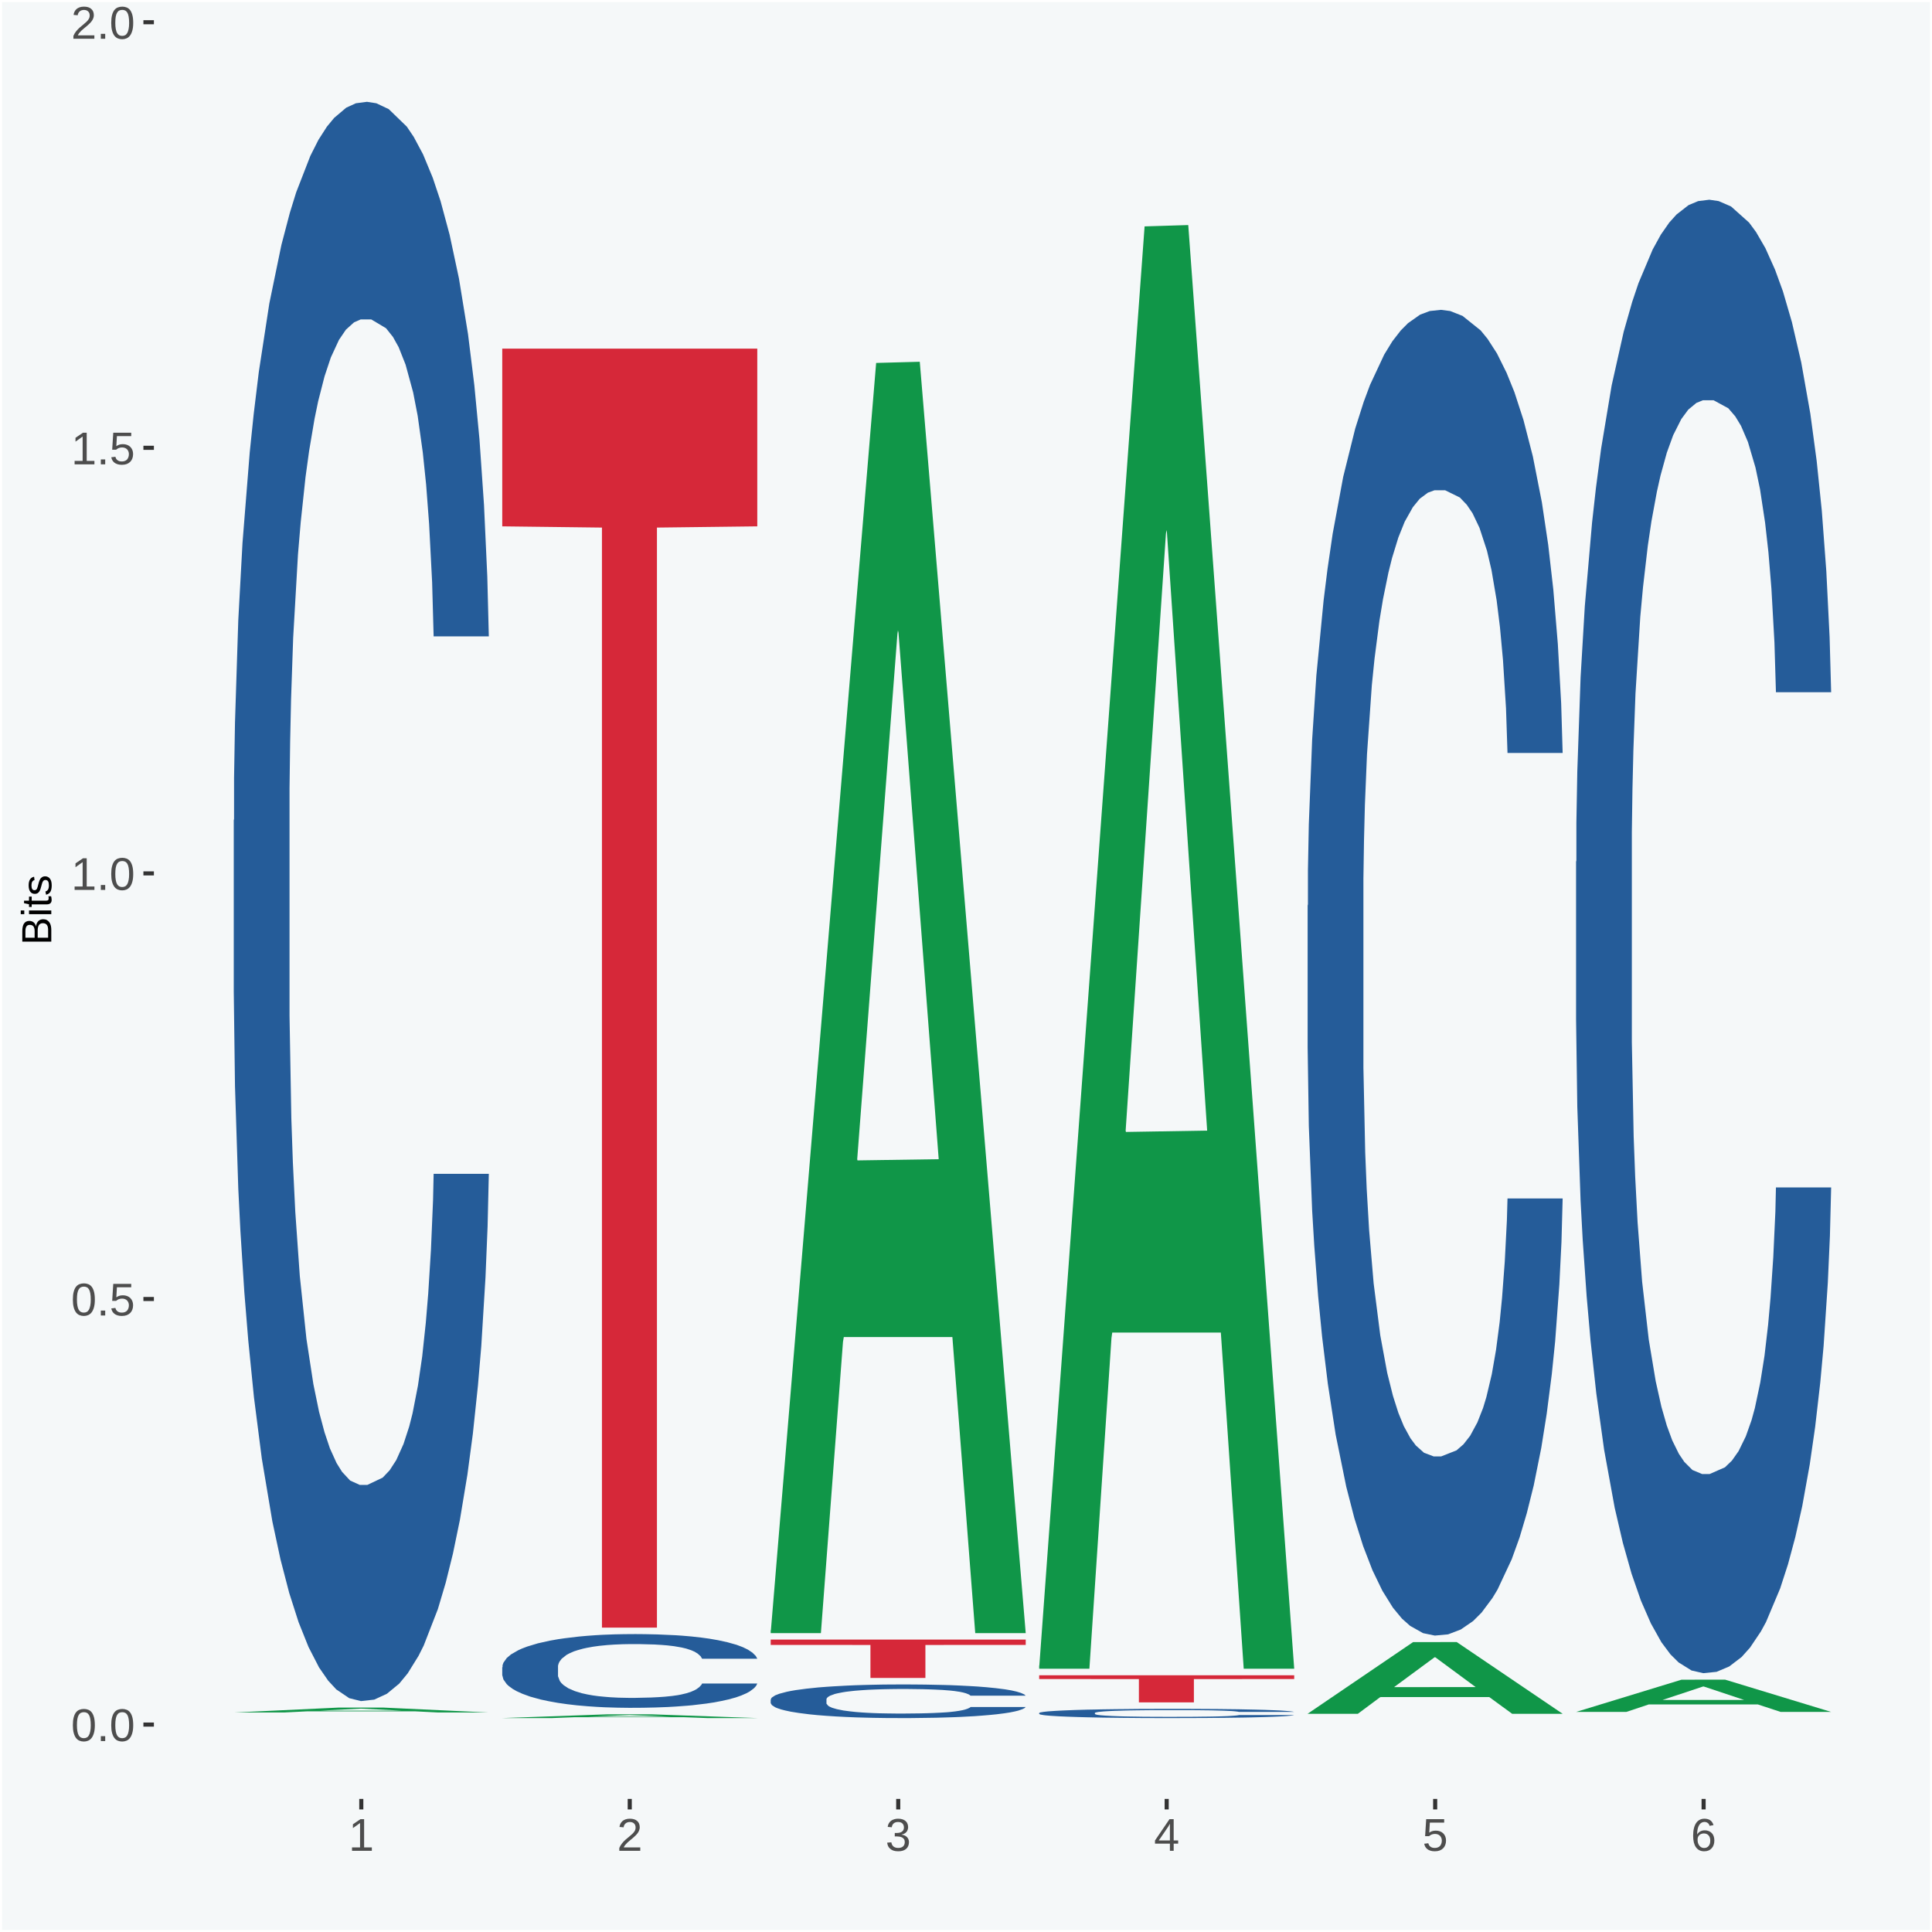 <?xml version="1.0" encoding="UTF-8"?>
<svg xmlns="http://www.w3.org/2000/svg" xmlns:xlink="http://www.w3.org/1999/xlink" width="504pt" height="504pt" viewBox="0 0 504 504" version="1.1">
<defs>
<g>
<symbol overflow="visible" id="glyph0-0">
<path style="stroke:none;" d="M 0.406 0 L 0.406 -8 L 3.594 -8 L 3.594 0 Z M 0.797 -0.406 L 3.188 -0.406 L 3.188 -7.594 L 0.797 -7.594 Z M 0.797 -0.406 "/>
</symbol>
<symbol overflow="visible" id="glyph0-1">
<path style="stroke:none;" d="M 6.203 -4.125 C 6.203 -3.332 6.125 -2.664 5.969 -2.125 C 5.82 -1.582 5.617 -1.145 5.359 -0.812 C 5.098 -0.477 4.789 -0.238 4.438 -0.094 C 4.094 0.051 3.723 0.125 3.328 0.125 C 2.922 0.125 2.539 0.051 2.188 -0.094 C 1.844 -0.238 1.539 -0.477 1.281 -0.812 C 1.031 -1.145 0.832 -1.582 0.688 -2.125 C 0.539 -2.664 0.469 -3.332 0.469 -4.125 C 0.469 -4.957 0.539 -5.645 0.688 -6.188 C 0.832 -6.738 1.035 -7.176 1.297 -7.5 C 1.555 -7.82 1.859 -8.047 2.203 -8.172 C 2.555 -8.305 2.941 -8.375 3.359 -8.375 C 3.754 -8.375 4.125 -8.305 4.469 -8.172 C 4.812 -8.047 5.113 -7.82 5.375 -7.5 C 5.633 -7.176 5.836 -6.738 5.984 -6.188 C 6.129 -5.645 6.203 -4.957 6.203 -4.125 Z M 5.141 -4.125 C 5.141 -4.781 5.098 -5.328 5.016 -5.766 C 4.941 -6.203 4.828 -6.551 4.672 -6.812 C 4.516 -7.07 4.328 -7.254 4.109 -7.359 C 3.891 -7.473 3.641 -7.531 3.359 -7.531 C 3.055 -7.531 2.789 -7.473 2.562 -7.359 C 2.344 -7.254 2.156 -7.07 2 -6.812 C 1.844 -6.551 1.723 -6.203 1.641 -5.766 C 1.566 -5.328 1.531 -4.781 1.531 -4.125 C 1.531 -3.5 1.57 -2.969 1.656 -2.531 C 1.738 -2.094 1.852 -1.742 2 -1.484 C 2.156 -1.223 2.344 -1.035 2.562 -0.922 C 2.789 -0.805 3.047 -0.75 3.328 -0.75 C 3.609 -0.75 3.859 -0.805 4.078 -0.922 C 4.305 -1.035 4.492 -1.223 4.641 -1.484 C 4.797 -1.742 4.914 -2.094 5 -2.531 C 5.094 -2.969 5.141 -3.5 5.141 -4.125 Z M 5.141 -4.125 "/>
</symbol>
<symbol overflow="visible" id="glyph0-2">
<path style="stroke:none;" d="M 1.094 0 L 1.094 -1.281 L 2.234 -1.281 L 2.234 0 Z M 1.094 0 "/>
</symbol>
<symbol overflow="visible" id="glyph0-3">
<path style="stroke:none;" d="M 6.172 -2.688 C 6.172 -2.27 6.109 -1.891 5.984 -1.547 C 5.859 -1.203 5.672 -0.906 5.422 -0.656 C 5.18 -0.414 4.879 -0.223 4.516 -0.078 C 4.148 0.055 3.723 0.125 3.234 0.125 C 2.805 0.125 2.43 0.07 2.109 -0.031 C 1.785 -0.133 1.508 -0.273 1.281 -0.453 C 1.062 -0.629 0.883 -0.836 0.75 -1.078 C 0.625 -1.316 0.535 -1.57 0.484 -1.844 L 1.547 -1.969 C 1.586 -1.812 1.645 -1.66 1.719 -1.516 C 1.801 -1.367 1.91 -1.238 2.047 -1.125 C 2.18 -1.008 2.348 -0.914 2.547 -0.844 C 2.742 -0.781 2.984 -0.75 3.266 -0.75 C 3.535 -0.75 3.781 -0.789 4 -0.875 C 4.227 -0.957 4.422 -1.078 4.578 -1.234 C 4.734 -1.398 4.852 -1.602 4.938 -1.844 C 5.031 -2.082 5.078 -2.359 5.078 -2.672 C 5.078 -2.922 5.035 -3.148 4.953 -3.359 C 4.867 -3.578 4.75 -3.766 4.594 -3.922 C 4.445 -4.078 4.258 -4.195 4.031 -4.281 C 3.812 -4.363 3.562 -4.406 3.281 -4.406 C 3.113 -4.406 2.953 -4.391 2.797 -4.359 C 2.648 -4.328 2.516 -4.285 2.391 -4.234 C 2.266 -4.18 2.148 -4.117 2.047 -4.047 C 1.941 -3.973 1.844 -3.895 1.75 -3.812 L 0.719 -3.812 L 1 -8.25 L 5.688 -8.25 L 5.688 -7.359 L 1.953 -7.359 L 1.797 -4.734 C 1.984 -4.879 2.219 -5.004 2.5 -5.109 C 2.781 -5.211 3.113 -5.266 3.5 -5.266 C 3.914 -5.266 4.285 -5.203 4.609 -5.078 C 4.941 -4.953 5.223 -4.773 5.453 -4.547 C 5.68 -4.316 5.859 -4.047 5.984 -3.734 C 6.109 -3.422 6.172 -3.07 6.172 -2.688 Z M 6.172 -2.688 "/>
</symbol>
<symbol overflow="visible" id="glyph0-4">
<path style="stroke:none;" d="M 0.922 0 L 0.922 -0.891 L 3.016 -0.891 L 3.016 -7.25 L 1.156 -5.922 L 1.156 -6.922 L 3.109 -8.25 L 4.078 -8.25 L 4.078 -0.891 L 6.094 -0.891 L 6.094 0 Z M 0.922 0 "/>
</symbol>
<symbol overflow="visible" id="glyph0-5">
<path style="stroke:none;" d="M 0.609 0 L 0.609 -0.75 C 0.805 -1.207 1.047 -1.609 1.328 -1.953 C 1.617 -2.305 1.922 -2.625 2.234 -2.906 C 2.555 -3.188 2.867 -3.445 3.172 -3.688 C 3.484 -3.938 3.766 -4.18 4.016 -4.422 C 4.266 -4.66 4.469 -4.91 4.625 -5.172 C 4.781 -5.441 4.859 -5.742 4.859 -6.078 C 4.859 -6.316 4.82 -6.523 4.75 -6.703 C 4.676 -6.879 4.57 -7.023 4.438 -7.141 C 4.312 -7.266 4.156 -7.359 3.969 -7.422 C 3.781 -7.484 3.578 -7.516 3.359 -7.516 C 3.141 -7.516 2.938 -7.484 2.75 -7.422 C 2.57 -7.367 2.41 -7.281 2.266 -7.156 C 2.117 -7.039 2 -6.895 1.906 -6.719 C 1.812 -6.551 1.754 -6.352 1.734 -6.125 L 0.656 -6.219 C 0.688 -6.508 0.766 -6.785 0.891 -7.047 C 1.023 -7.316 1.203 -7.551 1.422 -7.75 C 1.648 -7.945 1.922 -8.098 2.234 -8.203 C 2.555 -8.316 2.93 -8.375 3.359 -8.375 C 3.766 -8.375 4.125 -8.328 4.438 -8.234 C 4.758 -8.141 5.031 -7.992 5.25 -7.797 C 5.477 -7.609 5.648 -7.375 5.766 -7.094 C 5.879 -6.812 5.938 -6.488 5.938 -6.125 C 5.938 -5.844 5.883 -5.578 5.781 -5.328 C 5.688 -5.078 5.555 -4.836 5.391 -4.609 C 5.223 -4.379 5.031 -4.16 4.812 -3.953 C 4.594 -3.742 4.363 -3.535 4.125 -3.328 C 3.895 -3.129 3.656 -2.93 3.406 -2.734 C 3.164 -2.535 2.938 -2.336 2.719 -2.141 C 2.508 -1.941 2.32 -1.738 2.156 -1.531 C 1.988 -1.332 1.859 -1.117 1.766 -0.891 L 6.078 -0.891 L 6.078 0 Z M 0.609 0 "/>
</symbol>
<symbol overflow="visible" id="glyph0-6">
<path style="stroke:none;" d="M 6.141 -2.281 C 6.141 -1.906 6.078 -1.566 5.953 -1.266 C 5.836 -0.973 5.66 -0.723 5.422 -0.516 C 5.18 -0.305 4.883 -0.145 4.531 -0.031 C 4.188 0.07 3.789 0.125 3.344 0.125 C 2.832 0.125 2.398 0.062 2.047 -0.062 C 1.703 -0.195 1.414 -0.367 1.188 -0.578 C 0.957 -0.785 0.785 -1.02 0.672 -1.281 C 0.566 -1.551 0.492 -1.832 0.453 -2.125 L 1.547 -2.219 C 1.578 -2 1.633 -1.801 1.719 -1.625 C 1.801 -1.445 1.914 -1.289 2.062 -1.156 C 2.207 -1.031 2.383 -0.93 2.594 -0.859 C 2.801 -0.785 3.051 -0.75 3.344 -0.75 C 3.875 -0.75 4.289 -0.879 4.594 -1.141 C 4.895 -1.41 5.047 -1.801 5.047 -2.312 C 5.047 -2.613 4.977 -2.859 4.844 -3.047 C 4.707 -3.234 4.539 -3.379 4.344 -3.484 C 4.145 -3.586 3.926 -3.656 3.688 -3.688 C 3.445 -3.727 3.227 -3.75 3.031 -3.75 L 2.438 -3.75 L 2.438 -4.656 L 3.016 -4.656 C 3.211 -4.656 3.414 -4.676 3.625 -4.719 C 3.844 -4.758 4.039 -4.832 4.219 -4.938 C 4.395 -5.051 4.539 -5.195 4.656 -5.375 C 4.77 -5.562 4.828 -5.797 4.828 -6.078 C 4.828 -6.523 4.695 -6.875 4.438 -7.125 C 4.188 -7.383 3.801 -7.516 3.281 -7.516 C 2.82 -7.516 2.445 -7.395 2.156 -7.156 C 1.875 -6.914 1.707 -6.578 1.656 -6.141 L 0.594 -6.234 C 0.633 -6.598 0.734 -6.91 0.891 -7.172 C 1.047 -7.441 1.242 -7.664 1.484 -7.844 C 1.734 -8.02 2.008 -8.148 2.312 -8.234 C 2.625 -8.328 2.953 -8.375 3.297 -8.375 C 3.754 -8.375 4.148 -8.316 4.484 -8.203 C 4.816 -8.086 5.086 -7.93 5.297 -7.734 C 5.516 -7.535 5.672 -7.301 5.766 -7.031 C 5.867 -6.77 5.922 -6.488 5.922 -6.188 C 5.922 -5.945 5.883 -5.723 5.812 -5.516 C 5.75 -5.305 5.645 -5.113 5.5 -4.938 C 5.363 -4.77 5.188 -4.625 4.969 -4.5 C 4.75 -4.383 4.488 -4.297 4.188 -4.234 L 4.188 -4.219 C 4.52 -4.176 4.805 -4.098 5.047 -3.984 C 5.297 -3.867 5.5 -3.723 5.656 -3.547 C 5.82 -3.379 5.941 -3.188 6.016 -2.969 C 6.098 -2.75 6.141 -2.52 6.141 -2.281 Z M 6.141 -2.281 "/>
</symbol>
<symbol overflow="visible" id="glyph0-7">
<path style="stroke:none;" d="M 5.156 -1.875 L 5.156 0 L 4.172 0 L 4.172 -1.875 L 0.281 -1.875 L 0.281 -2.688 L 4.062 -8.25 L 5.156 -8.25 L 5.156 -2.703 L 6.328 -2.703 L 6.328 -1.875 Z M 4.172 -7.062 C 4.16 -7.039 4.141 -7.004 4.109 -6.953 C 4.078 -6.898 4.039 -6.836 4 -6.766 C 3.957 -6.691 3.914 -6.617 3.875 -6.547 C 3.844 -6.473 3.812 -6.414 3.781 -6.375 L 1.656 -3.25 C 1.633 -3.219 1.602 -3.176 1.562 -3.125 C 1.531 -3.07 1.492 -3.02 1.453 -2.969 C 1.422 -2.914 1.383 -2.863 1.344 -2.812 C 1.301 -2.77 1.27 -2.734 1.25 -2.703 L 4.172 -2.703 Z M 4.172 -7.062 "/>
</symbol>
<symbol overflow="visible" id="glyph0-8">
<path style="stroke:none;" d="M 6.141 -2.703 C 6.141 -2.285 6.082 -1.906 5.969 -1.562 C 5.852 -1.219 5.68 -0.922 5.453 -0.672 C 5.234 -0.422 4.957 -0.223 4.625 -0.078 C 4.289 0.055 3.91 0.125 3.484 0.125 C 3.004 0.125 2.582 0.031 2.219 -0.156 C 1.863 -0.344 1.566 -0.609 1.328 -0.953 C 1.086 -1.297 0.906 -1.719 0.781 -2.219 C 0.664 -2.727 0.609 -3.301 0.609 -3.938 C 0.609 -4.676 0.676 -5.32 0.812 -5.875 C 0.945 -6.426 1.141 -6.883 1.391 -7.25 C 1.648 -7.625 1.961 -7.906 2.328 -8.094 C 2.691 -8.281 3.102 -8.375 3.562 -8.375 C 3.844 -8.375 4.102 -8.344 4.344 -8.281 C 4.594 -8.227 4.816 -8.133 5.016 -8 C 5.223 -7.875 5.398 -7.703 5.547 -7.484 C 5.703 -7.273 5.828 -7.016 5.922 -6.703 L 4.906 -6.516 C 4.801 -6.867 4.629 -7.125 4.391 -7.281 C 4.148 -7.445 3.867 -7.531 3.547 -7.531 C 3.266 -7.531 3.004 -7.457 2.766 -7.312 C 2.535 -7.176 2.336 -6.973 2.172 -6.703 C 2.004 -6.43 1.875 -6.086 1.781 -5.672 C 1.695 -5.266 1.656 -4.789 1.656 -4.25 C 1.852 -4.602 2.125 -4.875 2.469 -5.062 C 2.812 -5.25 3.207 -5.344 3.656 -5.344 C 4.031 -5.344 4.367 -5.281 4.672 -5.156 C 4.984 -5.031 5.25 -4.852 5.469 -4.625 C 5.688 -4.406 5.852 -4.129 5.969 -3.797 C 6.082 -3.473 6.141 -3.109 6.141 -2.703 Z M 5.078 -2.656 C 5.078 -2.938 5.039 -3.191 4.969 -3.422 C 4.895 -3.66 4.785 -3.859 4.641 -4.016 C 4.504 -4.18 4.332 -4.305 4.125 -4.391 C 3.926 -4.484 3.688 -4.531 3.406 -4.531 C 3.219 -4.531 3.023 -4.5 2.828 -4.438 C 2.629 -4.383 2.453 -4.289 2.297 -4.156 C 2.141 -4.031 2.008 -3.863 1.906 -3.656 C 1.812 -3.457 1.766 -3.207 1.766 -2.906 C 1.766 -2.602 1.801 -2.316 1.875 -2.047 C 1.957 -1.785 2.07 -1.555 2.219 -1.359 C 2.363 -1.172 2.539 -1.02 2.75 -0.906 C 2.957 -0.789 3.191 -0.734 3.453 -0.734 C 3.703 -0.734 3.926 -0.773 4.125 -0.859 C 4.332 -0.953 4.504 -1.082 4.641 -1.25 C 4.785 -1.414 4.895 -1.613 4.969 -1.844 C 5.039 -2.082 5.078 -2.352 5.078 -2.656 Z M 5.078 -2.656 "/>
</symbol>
<symbol overflow="visible" id="glyph1-0">
<path style="stroke:none;" d="M 0 -0.359 L -7.328 -0.359 L -7.328 -3.281 L 0 -3.281 Z M -0.359 -0.734 L -0.359 -2.922 L -6.969 -2.922 L -6.969 -0.734 Z M -0.359 -0.734 "/>
</symbol>
<symbol overflow="visible" id="glyph1-1">
<path style="stroke:none;" d="M -2.125 -6.75 C -1.75 -6.75 -1.426 -6.676 -1.156 -6.531 C -0.883 -6.383 -0.66 -6.18 -0.484 -5.922 C -0.316 -5.672 -0.191 -5.375 -0.109 -5.031 C -0.035 -4.695 0 -4.344 0 -3.969 L 0 -0.906 L -7.562 -0.906 L -7.562 -3.656 C -7.562 -4.07 -7.523 -4.441 -7.453 -4.766 C -7.391 -5.098 -7.281 -5.379 -7.125 -5.609 C -6.977 -5.836 -6.789 -6.008 -6.562 -6.125 C -6.332 -6.25 -6.055 -6.312 -5.734 -6.312 C -5.523 -6.312 -5.328 -6.281 -5.141 -6.219 C -4.953 -6.164 -4.781 -6.078 -4.625 -5.953 C -4.477 -5.836 -4.348 -5.688 -4.234 -5.5 C -4.129 -5.32 -4.047 -5.113 -3.984 -4.875 C -3.953 -5.176 -3.883 -5.441 -3.781 -5.672 C -3.676 -5.91 -3.539 -6.109 -3.375 -6.266 C -3.219 -6.43 -3.031 -6.551 -2.812 -6.625 C -2.602 -6.707 -2.375 -6.75 -2.125 -6.75 Z M -5.609 -5.281 C -6.016 -5.281 -6.305 -5.141 -6.484 -4.859 C -6.66 -4.586 -6.75 -4.188 -6.75 -3.656 L -6.75 -1.922 L -4.344 -1.922 L -4.344 -3.656 C -4.344 -3.957 -4.375 -4.211 -4.438 -4.422 C -4.5 -4.629 -4.582 -4.797 -4.688 -4.922 C -4.801 -5.047 -4.93 -5.133 -5.078 -5.188 C -5.234 -5.25 -5.41 -5.281 -5.609 -5.281 Z M -2.219 -5.719 C -2.457 -5.719 -2.66 -5.672 -2.828 -5.578 C -2.992 -5.492 -3.129 -5.367 -3.234 -5.203 C -3.348 -5.047 -3.426 -4.848 -3.469 -4.609 C -3.52 -4.379 -3.547 -4.125 -3.547 -3.844 L -3.547 -1.922 L -0.828 -1.922 L -0.828 -3.922 C -0.828 -4.18 -0.848 -4.422 -0.891 -4.641 C -0.93 -4.859 -1.004 -5.047 -1.109 -5.203 C -1.211 -5.367 -1.352 -5.492 -1.531 -5.578 C -1.719 -5.672 -1.945 -5.719 -2.219 -5.719 Z M -2.219 -5.719 "/>
</symbol>
<symbol overflow="visible" id="glyph1-2">
<path style="stroke:none;" d="M -7.047 -0.734 L -7.969 -0.734 L -7.969 -1.703 L -7.047 -1.703 Z M 0 -0.734 L -5.812 -0.734 L -5.812 -1.703 L 0 -1.703 Z M 0 -0.734 "/>
</symbol>
<symbol overflow="visible" id="glyph1-3">
<path style="stroke:none;" d="M -0.047 -2.969 C -0.004 -2.82 0.023 -2.672 0.047 -2.516 C 0.078 -2.367 0.094 -2.195 0.094 -2 C 0.094 -1.227 -0.348 -0.844 -1.234 -0.844 L -5.109 -0.844 L -5.109 -0.172 L -5.812 -0.172 L -5.812 -0.875 L -7.109 -1.156 L -7.109 -1.812 L -5.812 -1.812 L -5.812 -2.875 L -5.109 -2.875 L -5.109 -1.812 L -1.438 -1.812 C -1.156 -1.812 -0.957 -1.852 -0.844 -1.938 C -0.738 -2.031 -0.688 -2.191 -0.688 -2.422 C -0.688 -2.516 -0.691 -2.602 -0.703 -2.688 C -0.711 -2.77 -0.727 -2.863 -0.75 -2.969 Z M -0.047 -2.969 "/>
</symbol>
<symbol overflow="visible" id="glyph1-4">
<path style="stroke:none;" d="M -1.609 -5.109 C -1.336 -5.109 -1.094 -5.051 -0.875 -4.938 C -0.664 -4.832 -0.488 -4.68 -0.344 -4.484 C -0.195 -4.285 -0.082 -4.039 0 -3.75 C 0.07 -3.457 0.109 -3.125 0.109 -2.75 C 0.109 -2.406 0.082 -2.098 0.031 -1.828 C -0.02 -1.555 -0.102 -1.316 -0.219 -1.109 C -0.332 -0.91 -0.484 -0.742 -0.672 -0.609 C -0.859 -0.473 -1.086 -0.375 -1.359 -0.312 L -1.531 -1.156 C -1.219 -1.238 -0.988 -1.41 -0.844 -1.672 C -0.695 -1.93 -0.625 -2.289 -0.625 -2.75 C -0.625 -2.957 -0.641 -3.145 -0.672 -3.312 C -0.703 -3.488 -0.75 -3.641 -0.812 -3.766 C -0.883 -3.891 -0.977 -3.984 -1.094 -4.047 C -1.207 -4.117 -1.352 -4.156 -1.531 -4.156 C -1.707 -4.156 -1.848 -4.113 -1.953 -4.031 C -2.066 -3.957 -2.16 -3.844 -2.234 -3.688 C -2.316 -3.539 -2.383 -3.363 -2.438 -3.156 C -2.5 -2.945 -2.562 -2.719 -2.625 -2.469 C -2.688 -2.238 -2.754 -2.008 -2.828 -1.781 C -2.898 -1.551 -3 -1.344 -3.125 -1.156 C -3.25 -0.969 -3.398 -0.816 -3.578 -0.703 C -3.766 -0.586 -4 -0.531 -4.281 -0.531 C -4.812 -0.531 -5.211 -0.719 -5.484 -1.094 C -5.766 -1.477 -5.906 -2.031 -5.906 -2.75 C -5.906 -3.395 -5.789 -3.906 -5.562 -4.281 C -5.332 -4.656 -4.973 -4.895 -4.484 -5 L -4.375 -4.125 C -4.52 -4.094 -4.645 -4.035 -4.75 -3.953 C -4.852 -3.867 -4.938 -3.766 -5 -3.641 C -5.062 -3.516 -5.102 -3.375 -5.125 -3.219 C -5.156 -3.07 -5.172 -2.914 -5.172 -2.75 C -5.172 -2.312 -5.102 -1.988 -4.969 -1.781 C -4.844 -1.582 -4.645 -1.484 -4.375 -1.484 C -4.219 -1.484 -4.086 -1.52 -3.984 -1.594 C -3.879 -1.664 -3.789 -1.77 -3.719 -1.906 C -3.656 -2.051 -3.598 -2.219 -3.547 -2.406 C -3.492 -2.602 -3.438 -2.816 -3.375 -3.047 C -3.332 -3.203 -3.289 -3.359 -3.25 -3.516 C -3.207 -3.68 -3.156 -3.836 -3.094 -3.984 C -3.031 -4.141 -2.957 -4.285 -2.875 -4.422 C -2.789 -4.555 -2.688 -4.672 -2.562 -4.766 C -2.445 -4.867 -2.312 -4.953 -2.156 -5.016 C -2 -5.078 -1.816 -5.109 -1.609 -5.109 Z M -1.609 -5.109 "/>
</symbol>
</g>
<clipPath id="clip1">
  <path d="M 40.148 5.48 L 498.52 5.48 L 498.52 469.281 L 40.148 469.281 Z M 40.148 5.48 "/>
</clipPath>
</defs>
<g id="surface1">
<rect x="0" y="0" width="504" height="504" style="fill:rgb(96.078%,97.255%,97.647%);fill-opacity:1;stroke:none;"/>
<path style="fill:none;stroke-width:1.07;stroke-linecap:round;stroke-linejoin:round;stroke:rgb(100%,100%,100%);stroke-opacity:1;stroke-miterlimit:10;" d="M 0 0 L 504 0 L 504 504 L 0 504 Z M 0 0 " transform="matrix(1,0,0,-1,0,504)"/>
<g clip-path="url(#clip1)" clip-rule="nonzero">
<path style=" stroke:none;fill-rule:nonzero;fill:rgb(96.078%,97.255%,97.647%);fill-opacity:1;" d="M 40.148 469.281 L 498.52 469.281 L 498.52 5.48 L 40.148 5.48 Z M 40.148 469.281 "/>
</g>
<path style=" stroke:none;fill-rule:nonzero;fill:rgb(6.274%,58.824%,28.235%);fill-opacity:1;" d="M 60.98 446.738 L 61.051 446.738 L 88.488 445.449 L 99.871 445.449 L 127.52 446.738 L 114.352 446.738 L 108.379 446.441 L 80.051 446.441 L 79.852 446.449 L 74.078 446.738 L 60.98 446.738 L 83.621 446.262 L 104.809 446.262 L 94.32 445.73 L 94.18 445.719 L 94.039 445.73 L 83.551 446.262 L 83.621 446.262 Z M 60.98 446.738 "/>
<path style=" stroke:none;fill-rule:nonzero;fill:rgb(14.51%,36.078%,60.001%);fill-opacity:1;" d="M 60.98 214.012 L 61.059 213.629 L 61.059 202.969 L 61.301 188.488 L 62.16 161.82 L 63.262 141.621 L 65.148 118 L 66.172 108.102 L 67.512 97.051 L 70.262 79.141 L 73.41 63.898 L 75.609 55.52 L 77.262 50.18 L 80.961 40.66 L 83.078 36.469 L 85.281 33.039 L 87.172 30.75 L 90.32 28.09 L 92.828 26.941 L 95.738 26.559 L 98.18 26.941 L 101.41 28.469 L 106.129 33.039 L 107.93 35.711 L 110.371 40.281 L 112.891 46.371 L 114.93 52.469 L 117.289 61.23 L 119.73 72.66 L 122.09 87.141 L 123.738 100.48 L 125.078 114.57 L 126.262 131.719 L 127.121 150.391 L 127.52 166.012 L 113.121 166.012 L 112.73 151.91 L 111.941 136.672 L 111.16 126.379 L 110.289 118 L 108.961 108.48 L 107.781 102.379 L 105.809 95.141 L 104 90.57 L 102.512 87.898 L 100.699 85.621 L 96.852 83.328 L 94.09 83.328 L 92.359 84.09 L 90.238 86 L 88.43 88.66 L 86.309 93.238 L 84.66 98.191 L 83 104.672 L 82.059 109.238 L 80.641 117.621 L 79.699 124.48 L 78.441 136.289 L 77.73 144.672 L 76.48 166.391 L 75.93 182.391 L 75.691 193.441 L 75.531 205.629 L 75.531 265.07 L 76 291.738 L 76.398 303.172 L 77.031 316.121 L 78.211 332.891 L 79.941 349.27 L 81.75 361.078 L 83.238 368.32 L 84.66 373.648 L 86.07 377.852 L 87.801 381.66 L 89.219 383.941 L 91.34 386.23 L 93.859 387.371 L 95.82 387.371 L 99.828 385.469 L 101.641 383.559 L 103.371 380.891 L 105.262 376.699 L 106.75 372.129 L 107.621 368.699 L 109.031 361.461 L 110.141 353.84 L 111.078 345.078 L 111.711 337.461 L 112.422 326.031 L 112.969 313.07 L 113.121 306.219 L 127.52 306.219 L 127.199 319.93 L 126.648 333.27 L 125.551 351.18 L 124.68 361.461 L 123.352 374.039 L 121.93 384.699 L 119.969 396.512 L 118.16 405.281 L 116.27 412.898 L 114.23 419.762 L 110.531 429.281 L 109.191 431.949 L 106.359 436.52 L 104.16 439.191 L 100.93 441.852 L 97.629 443.379 L 94.172 443.762 L 91.102 443 L 87.719 440.711 L 85.602 438.422 L 83.238 435 L 80.488 429.66 L 77.891 423.18 L 75.449 415.559 L 73.172 406.801 L 71.051 396.898 L 68.301 380.512 L 66.25 364.512 L 64.762 349.648 L 63.738 337.078 L 62.711 321.078 L 62.16 310.031 L 61.301 283.359 L 60.98 258.59 Z M 60.98 214.012 "/>
<path style=" stroke:none;fill-rule:nonzero;fill:rgb(6.274%,58.824%,28.235%);fill-opacity:1;" d="M 131.02 448.191 L 131.09 448.191 L 158.52 447.211 L 169.91 447.211 L 197.551 448.191 L 184.379 448.191 L 178.41 447.969 L 149.879 447.969 L 144.121 448.191 L 131.02 448.191 L 153.648 447.828 L 174.852 447.828 L 164.352 447.422 L 164.078 447.422 L 153.578 447.828 L 153.648 447.828 Z M 131.02 448.191 "/>
<path style=" stroke:none;fill-rule:nonzero;fill:rgb(14.51%,36.078%,60.001%);fill-opacity:1;" d="M 131.02 434.922 L 131.102 434.91 L 131.102 434.41 L 131.328 433.75 L 132.199 432.52 L 133.301 431.59 L 135.191 430.5 L 136.211 430.039 L 137.551 429.531 L 140.301 428.699 L 143.441 428 L 145.648 427.609 L 147.301 427.371 L 150.988 426.93 L 153.121 426.738 L 155.32 426.578 L 157.211 426.469 L 160.352 426.352 L 162.871 426.301 L 165.781 426.281 L 168.219 426.301 L 171.441 426.371 L 176.16 426.578 L 177.969 426.699 L 180.41 426.91 L 182.922 427.191 L 184.969 427.469 L 187.328 427.879 L 189.762 428.41 L 192.121 429.07 L 193.77 429.691 L 195.109 430.34 L 196.289 431.129 L 197.16 431.988 L 197.551 432.711 L 183.16 432.711 L 182.762 432.059 L 181.98 431.359 L 181.191 430.879 L 180.328 430.5 L 178.988 430.059 L 177.809 429.781 L 175.84 429.441 L 174.039 429.23 L 172.539 429.109 L 170.73 429 L 166.879 428.898 L 164.129 428.898 L 162.398 428.93 L 160.27 429.02 L 158.461 429.141 L 156.34 429.352 L 154.691 429.578 L 153.039 429.879 L 152.09 430.09 L 150.68 430.48 L 149.73 430.789 L 148.48 431.34 L 147.77 431.73 L 146.512 432.73 L 145.961 433.469 L 145.719 433.98 L 145.57 434.539 L 145.57 437.281 L 146.039 438.512 L 146.43 439.039 L 147.059 439.629 L 148.238 440.41 L 149.969 441.16 L 151.781 441.711 L 153.27 442.039 L 154.691 442.289 L 156.102 442.48 L 157.84 442.648 L 159.25 442.762 L 161.371 442.871 L 163.891 442.922 L 165.859 442.922 L 169.871 442.828 L 171.68 442.738 L 173.41 442.621 L 175.289 442.43 L 176.789 442.219 L 177.648 442.059 L 179.07 441.719 L 180.172 441.371 L 181.109 440.969 L 181.738 440.621 L 182.449 440.09 L 183 439.488 L 183.16 439.18 L 197.551 439.18 L 197.238 439.809 L 196.68 440.422 L 195.578 441.25 L 194.719 441.719 L 193.379 442.301 L 191.969 442.801 L 190 443.34 L 188.191 443.738 L 186.301 444.102 L 184.262 444.41 L 180.559 444.852 L 179.23 444.969 L 176.391 445.18 L 174.191 445.309 L 170.969 445.43 L 167.672 445.5 L 164.211 445.52 L 161.141 445.48 L 157.762 445.379 L 155.629 445.27 L 153.27 445.109 L 150.52 444.871 L 147.93 444.57 L 145.488 444.219 L 143.211 443.809 L 141.078 443.359 L 138.328 442.602 L 136.289 441.859 L 134.789 441.18 L 133.77 440.602 L 132.75 439.859 L 132.199 439.352 L 131.328 438.121 L 131.02 436.98 Z M 131.02 434.922 "/>
<path style=" stroke:none;fill-rule:nonzero;fill:rgb(83.922%,15.686%,22.353%);fill-opacity:1;" d="M 131.02 90.949 L 197.551 90.949 L 197.551 137.309 L 171.379 137.629 L 171.379 424.59 L 157.031 424.59 L 157.031 137.629 L 131.02 137.309 Z M 131.02 90.949 "/>
<path style=" stroke:none;fill-rule:nonzero;fill:rgb(6.274%,58.824%,28.235%);fill-opacity:1;" d="M 201.051 425.41 L 201.121 425.102 L 228.559 94.68 L 239.941 94.371 L 267.578 426.031 L 254.41 426.031 L 248.449 348.801 L 220.121 348.801 L 219.91 350.039 L 214.148 426.031 L 201.051 426.031 L 201.051 425.41 L 223.691 302.711 L 244.879 302.398 L 234.391 165.059 L 234.25 164.441 L 234.109 165.371 L 223.621 302.398 L 223.691 302.711 Z M 201.051 425.41 "/>
<path style=" stroke:none;fill-rule:nonzero;fill:rgb(14.51%,36.078%,60.001%);fill-opacity:1;" d="M 201.051 443.359 L 201.129 443.352 L 201.129 443.129 L 201.371 442.82 L 202.23 442.262 L 203.328 441.84 L 205.219 441.34 L 206.238 441.129 L 207.578 440.898 L 210.328 440.531 L 213.48 440.199 L 215.68 440.031 L 217.328 439.922 L 221.031 439.719 L 223.148 439.629 L 225.352 439.559 L 227.238 439.512 L 230.391 439.449 L 232.898 439.43 L 235.809 439.422 L 238.25 439.43 L 241.469 439.461 L 246.191 439.559 L 248 439.609 L 250.441 439.711 L 252.961 439.84 L 255 439.961 L 257.359 440.148 L 259.801 440.391 L 262.16 440.691 L 263.809 440.969 L 265.148 441.27 L 266.328 441.629 L 267.191 442.02 L 267.578 442.352 L 253.191 442.352 L 252.801 442.059 L 252.012 441.738 L 251.23 441.52 L 250.359 441.34 L 249.02 441.141 L 247.84 441.012 L 245.879 440.859 L 244.07 440.77 L 242.578 440.711 L 240.77 440.66 L 236.91 440.609 L 234.16 440.609 L 232.43 440.629 L 230.309 440.672 L 228.5 440.73 L 226.371 440.82 L 224.719 440.93 L 223.07 441.059 L 222.129 441.16 L 220.711 441.328 L 219.77 441.48 L 218.512 441.73 L 217.801 441.898 L 216.539 442.359 L 215.988 442.699 L 215.762 442.93 L 215.602 443.191 L 215.602 444.441 L 216.07 445 L 216.469 445.238 L 217.09 445.512 L 218.27 445.859 L 220 446.211 L 221.809 446.449 L 223.309 446.609 L 224.719 446.719 L 226.141 446.809 L 227.871 446.891 L 229.281 446.941 L 231.41 446.98 L 233.922 447.012 L 235.891 447.012 L 239.898 446.969 L 241.711 446.93 L 243.441 446.871 L 245.328 446.781 L 246.82 446.691 L 247.691 446.621 L 249.102 446.461 L 250.199 446.301 L 251.148 446.121 L 251.781 445.961 L 252.48 445.719 L 253.031 445.449 L 253.191 445.301 L 267.578 445.301 L 267.27 445.59 L 266.719 445.871 L 265.621 446.25 L 264.75 446.461 L 263.422 446.73 L 262 446.949 L 260.031 447.199 L 258.23 447.379 L 256.34 447.539 L 254.289 447.691 L 250.602 447.891 L 249.262 447.949 L 246.43 448.039 L 244.23 448.102 L 241 448.148 L 237.699 448.191 L 234.238 448.191 L 231.172 448.18 L 227.789 448.129 L 225.672 448.078 L 223.309 448.012 L 220.559 447.898 L 217.961 447.762 L 215.52 447.602 L 213.238 447.422 L 211.121 447.211 L 208.371 446.859 L 206.32 446.531 L 204.828 446.211 L 203.801 445.949 L 202.781 445.609 L 202.23 445.379 L 201.371 444.82 L 201.051 444.301 Z M 201.051 443.359 "/>
<path style=" stroke:none;fill-rule:nonzero;fill:rgb(83.922%,15.686%,22.353%);fill-opacity:1;" d="M 201.051 427.719 L 267.578 427.719 L 267.578 429.109 L 241.41 429.121 L 241.41 437.73 L 227.07 437.73 L 227.07 429.121 L 201.051 429.109 Z M 201.051 427.719 "/>
<path style=" stroke:none;fill-rule:nonzero;fill:rgb(6.274%,58.824%,28.235%);fill-opacity:1;" d="M 271.09 434.629 L 271.148 434.27 L 298.59 59.059 L 309.98 58.711 L 337.621 435.328 L 324.449 435.328 L 318.48 347.629 L 290.148 347.629 L 289.949 349.051 L 284.191 435.328 L 271.09 435.328 L 271.09 434.629 L 293.719 295.289 L 314.91 294.941 L 304.422 138.988 L 304.281 138.281 L 304.148 139.34 L 293.648 294.941 L 293.719 295.289 Z M 271.09 434.629 "/>
<path style=" stroke:none;fill-rule:nonzero;fill:rgb(14.51%,36.078%,60.001%);fill-opacity:1;" d="M 271.09 446.871 L 271.16 446.871 L 271.16 446.809 L 271.398 446.719 L 272.27 446.57 L 273.371 446.449 L 275.25 446.32 L 276.281 446.262 L 277.609 446.199 L 280.371 446.09 L 283.512 446 L 285.711 445.961 L 287.359 445.922 L 291.059 445.871 L 293.18 445.852 L 295.391 445.828 L 297.27 445.809 L 300.422 445.801 L 302.941 445.789 L 308.281 445.789 L 311.512 445.801 L 316.23 445.828 L 318.039 445.84 L 320.469 445.871 L 322.988 445.898 L 325.031 445.941 L 327.391 445.988 L 329.828 446.051 L 332.191 446.141 L 333.84 446.211 L 335.18 446.301 L 336.359 446.391 L 337.219 446.5 L 337.621 446.59 L 323.23 446.59 L 322.828 446.512 L 322.051 446.422 L 321.262 446.359 L 320.391 446.32 L 319.059 446.262 L 317.879 446.23 L 315.91 446.18 L 314.102 446.16 L 312.609 446.141 L 310.801 446.129 L 306.949 446.121 L 302.461 446.121 L 300.34 446.129 L 298.531 446.148 L 296.41 446.172 L 294.762 446.199 L 293.109 446.238 L 292.16 446.27 L 290.75 446.309 L 289.801 446.352 L 288.539 446.422 L 287.84 446.469 L 286.578 446.59 L 286.031 446.691 L 285.789 446.75 L 285.629 446.82 L 285.629 447.16 L 286.109 447.32 L 286.5 447.379 L 287.129 447.461 L 288.309 447.551 L 290.039 447.648 L 291.852 447.719 L 293.34 447.762 L 294.762 447.789 L 296.172 447.809 L 297.898 447.84 L 299.32 447.852 L 301.441 447.859 L 303.961 447.871 L 305.922 447.871 L 309.941 447.859 L 311.738 447.852 L 313.469 447.828 L 315.359 447.809 L 316.859 447.781 L 317.719 447.762 L 319.141 447.719 L 320.238 447.68 L 321.18 447.621 L 321.809 447.578 L 322.52 447.52 L 323.07 447.441 L 323.23 447.398 L 337.621 447.398 L 337.301 447.48 L 336.75 447.559 L 335.648 447.66 L 334.789 447.719 L 333.449 447.789 L 332.031 447.852 L 330.07 447.922 L 328.262 447.969 L 326.371 448.02 L 324.328 448.059 L 320.629 448.109 L 319.289 448.129 L 316.461 448.148 L 314.262 448.172 L 311.039 448.18 L 307.73 448.191 L 301.211 448.191 L 297.82 448.18 L 295.699 448.16 L 293.34 448.141 L 290.59 448.109 L 287.988 448.078 L 285.559 448.031 L 283.281 447.98 L 281.148 447.922 L 278.398 447.828 L 276.352 447.738 L 274.859 447.648 L 273.84 447.578 L 272.82 447.488 L 272.27 447.422 L 271.398 447.27 L 271.09 447.129 Z M 271.09 446.871 "/>
<path style=" stroke:none;fill-rule:nonzero;fill:rgb(83.922%,15.686%,22.353%);fill-opacity:1;" d="M 271.09 437.031 L 337.621 437.031 L 337.621 438.012 L 311.449 438.02 L 311.449 444.102 L 297.102 444.102 L 297.102 438.02 L 271.09 438.012 Z M 271.09 437.031 "/>
<path style=" stroke:none;fill-rule:nonzero;fill:rgb(6.274%,58.824%,28.235%);fill-opacity:1;" d="M 341.121 447.039 L 341.191 447.02 L 368.621 428.379 L 380.012 428.359 L 407.648 447.078 L 394.48 447.078 L 388.512 442.719 L 360.191 442.719 L 359.98 442.789 L 354.219 447.078 L 341.121 447.078 L 341.121 447.039 L 363.75 440.121 L 384.949 440.102 L 374.449 432.352 L 374.32 432.32 L 374.18 432.371 L 363.691 440.102 L 363.75 440.121 Z M 341.121 447.039 "/>
<path style=" stroke:none;fill-rule:nonzero;fill:rgb(14.51%,36.078%,60.001%);fill-opacity:1;" d="M 341.121 236.219 L 341.199 235.898 L 341.199 227.059 L 341.43 215.059 L 342.301 192.949 L 343.398 176.211 L 345.289 156.629 L 346.309 148.422 L 347.648 139.262 L 350.398 124.41 L 353.539 111.781 L 355.75 104.828 L 357.398 100.41 L 361.09 92.512 L 363.219 89.039 L 365.422 86.199 L 367.309 84.301 L 370.449 82.09 L 372.969 81.141 L 375.879 80.828 L 378.32 81.141 L 381.539 82.41 L 386.262 86.199 L 388.07 88.41 L 390.512 92.199 L 393.02 97.25 L 395.07 102.309 L 397.43 109.57 L 399.871 119.051 L 402.23 131.051 L 403.879 142.102 L 405.211 153.789 L 406.391 168 L 407.262 183.48 L 407.648 196.43 L 393.262 196.43 L 392.871 184.738 L 392.078 172.109 L 391.289 163.578 L 390.43 156.629 L 389.09 148.73 L 387.91 143.68 L 385.949 137.68 L 384.141 133.891 L 382.641 131.68 L 380.828 129.781 L 376.98 127.891 L 374.23 127.891 L 372.5 128.52 L 370.371 130.102 L 368.57 132.309 L 366.441 136.102 L 364.789 140.211 L 363.141 145.578 L 362.199 149.371 L 360.781 156.309 L 359.84 162 L 358.578 171.789 L 357.871 178.738 L 356.609 196.738 L 356.059 210.012 L 355.828 219.172 L 355.672 229.27 L 355.672 278.539 L 356.141 300.648 L 356.531 310.129 L 357.16 320.871 L 358.34 334.762 L 360.07 348.34 L 361.879 358.129 L 363.379 364.129 L 364.789 368.559 L 366.211 372.031 L 367.941 375.191 L 369.352 377.078 L 371.48 378.98 L 373.988 379.93 L 375.961 379.93 L 379.969 378.352 L 381.781 376.77 L 383.512 374.559 L 385.398 371.078 L 386.891 367.289 L 387.75 364.449 L 389.172 358.449 L 390.27 352.129 L 391.219 344.871 L 391.84 338.551 L 392.551 329.078 L 393.102 318.34 L 393.262 312.648 L 407.648 312.648 L 407.34 324.02 L 406.789 335.078 L 405.691 349.922 L 404.82 358.449 L 403.48 368.871 L 402.07 377.719 L 400.102 387.512 L 398.289 394.77 L 396.41 401.09 L 394.359 406.77 L 390.66 414.672 L 389.328 416.879 L 386.5 420.672 L 384.289 422.879 L 381.07 425.09 L 377.77 426.352 L 374.309 426.672 L 371.238 426.039 L 367.859 424.141 L 365.73 422.25 L 363.379 419.41 L 360.621 414.98 L 358.031 409.621 L 355.59 403.301 L 353.309 396.031 L 351.191 387.82 L 348.43 374.238 L 346.391 360.98 L 344.891 348.66 L 343.871 338.238 L 342.852 324.969 L 342.301 315.809 L 341.43 293.699 L 341.121 273.172 Z M 341.121 236.219 "/>
<path style=" stroke:none;fill-rule:nonzero;fill:rgb(6.274%,58.824%,28.235%);fill-opacity:1;" d="M 411.148 446.578 L 411.219 446.57 L 438.66 438.18 L 450.039 438.172 L 477.691 446.59 L 464.52 446.59 L 458.551 444.629 L 430.219 444.629 L 430.02 444.66 L 424.25 446.59 L 411.148 446.59 L 411.148 446.578 L 433.789 443.461 L 454.98 443.461 L 444.488 439.969 L 444.352 439.949 L 444.211 439.98 L 433.719 443.461 L 433.789 443.461 Z M 411.148 446.578 "/>
<path style=" stroke:none;fill-rule:nonzero;fill:rgb(14.51%,36.078%,60.001%);fill-opacity:1;" d="M 411.148 224.809 L 411.23 224.461 L 411.23 214.629 L 411.469 201.289 L 412.328 176.719 L 413.43 158.121 L 415.32 136.352 L 416.34 127.219 L 417.68 117.051 L 420.43 100.551 L 423.578 86.512 L 425.781 78.781 L 427.43 73.871 L 431.129 65.09 L 433.25 61.23 L 435.449 58.07 L 437.34 55.969 L 440.488 53.512 L 443 52.461 L 445.91 52.102 L 448.352 52.461 L 451.578 53.859 L 456.289 58.07 L 458.102 60.531 L 460.539 64.738 L 463.059 70.359 L 465.102 75.969 L 467.461 84.051 L 469.898 94.578 L 472.262 107.922 L 473.91 120.199 L 475.25 133.191 L 476.43 148.988 L 477.289 166.191 L 477.691 180.578 L 463.289 180.578 L 462.898 167.59 L 462.109 153.551 L 461.328 144.07 L 460.461 136.352 L 459.129 127.578 L 457.949 121.961 L 455.98 115.289 L 454.172 111.078 L 452.68 108.621 L 450.871 106.512 L 447.012 104.41 L 444.262 104.41 L 442.531 105.109 L 440.41 106.871 L 438.602 109.32 L 436.48 113.531 L 434.82 118.102 L 433.172 124.07 L 432.23 128.281 L 430.809 136 L 429.871 142.32 L 428.609 153.199 L 427.898 160.922 L 426.648 180.93 L 426.102 195.68 L 425.859 205.859 L 425.699 217.09 L 425.699 271.852 L 426.172 296.422 L 426.57 306.949 L 427.199 318.891 L 428.379 334.328 L 430.109 349.43 L 431.922 360.309 L 433.41 366.98 L 434.82 371.891 L 436.238 375.75 L 437.969 379.262 L 439.391 381.371 L 441.512 383.48 L 444.031 384.531 L 445.988 384.531 L 450 382.77 L 451.809 381.02 L 453.539 378.559 L 455.43 374.699 L 456.922 370.488 L 457.789 367.328 L 459.199 360.66 L 460.309 353.641 L 461.25 345.57 L 461.879 338.539 L 462.59 328.012 L 463.141 316.078 L 463.289 309.762 L 477.691 309.762 L 477.371 322.398 L 476.82 334.68 L 475.719 351.18 L 474.852 360.66 L 473.52 372.238 L 472.102 382.07 L 470.141 392.949 L 468.328 401.031 L 466.441 408.051 L 464.391 414.371 L 460.699 423.141 L 459.359 425.602 L 456.531 429.809 L 454.328 432.27 L 451.102 434.73 L 447.801 436.129 L 444.34 436.48 L 441.27 435.781 L 437.891 433.672 L 435.77 431.57 L 433.41 428.41 L 430.66 423.488 L 428.059 417.531 L 425.621 410.512 L 423.34 402.43 L 421.219 393.309 L 418.469 378.211 L 416.422 363.469 L 414.93 349.781 L 413.91 338.191 L 412.879 323.449 L 412.328 313.27 L 411.469 288.699 L 411.148 265.879 Z M 411.148 224.809 "/>
<g style="fill:rgb(30.196%,30.196%,30.196%);fill-opacity:1;">
  <use xlink:href="#glyph0-1" x="18.54" y="454.19"/>
  <use xlink:href="#glyph0-2" x="25.212" y="454.19"/>
  <use xlink:href="#glyph0-1" x="28.548" y="454.19"/>
</g>
<g style="fill:rgb(30.196%,30.196%,30.196%);fill-opacity:1;">
  <use xlink:href="#glyph0-1" x="18.54" y="343.17"/>
  <use xlink:href="#glyph0-2" x="25.212" y="343.17"/>
  <use xlink:href="#glyph0-3" x="28.548" y="343.17"/>
</g>
<g style="fill:rgb(30.196%,30.196%,30.196%);fill-opacity:1;">
  <use xlink:href="#glyph0-4" x="18.54" y="232.15"/>
  <use xlink:href="#glyph0-2" x="25.212" y="232.15"/>
  <use xlink:href="#glyph0-1" x="28.548" y="232.15"/>
</g>
<g style="fill:rgb(30.196%,30.196%,30.196%);fill-opacity:1;">
  <use xlink:href="#glyph0-4" x="18.54" y="121.13"/>
  <use xlink:href="#glyph0-2" x="25.212" y="121.13"/>
  <use xlink:href="#glyph0-3" x="28.548" y="121.13"/>
</g>
<g style="fill:rgb(30.196%,30.196%,30.196%);fill-opacity:1;">
  <use xlink:href="#glyph0-5" x="18.54" y="10.11"/>
  <use xlink:href="#glyph0-2" x="25.212" y="10.11"/>
  <use xlink:href="#glyph0-1" x="28.548" y="10.11"/>
</g>
<path style="fill:none;stroke-width:1.07;stroke-linecap:butt;stroke-linejoin:round;stroke:rgb(20%,20%,20%);stroke-opacity:1;stroke-miterlimit:10;" d="M 37.41 54.109 L 40.148 54.109 " transform="matrix(1,0,0,-1,0,504)"/>
<path style="fill:none;stroke-width:1.07;stroke-linecap:butt;stroke-linejoin:round;stroke:rgb(20%,20%,20%);stroke-opacity:1;stroke-miterlimit:10;" d="M 37.41 165.129 L 40.148 165.129 " transform="matrix(1,0,0,-1,0,504)"/>
<path style="fill:none;stroke-width:1.07;stroke-linecap:butt;stroke-linejoin:round;stroke:rgb(20%,20%,20%);stroke-opacity:1;stroke-miterlimit:10;" d="M 37.41 276.16 L 40.148 276.16 " transform="matrix(1,0,0,-1,0,504)"/>
<path style="fill:none;stroke-width:1.07;stroke-linecap:butt;stroke-linejoin:round;stroke:rgb(20%,20%,20%);stroke-opacity:1;stroke-miterlimit:10;" d="M 37.41 387.18 L 40.148 387.18 " transform="matrix(1,0,0,-1,0,504)"/>
<path style="fill:none;stroke-width:1.07;stroke-linecap:butt;stroke-linejoin:round;stroke:rgb(20%,20%,20%);stroke-opacity:1;stroke-miterlimit:10;" d="M 37.41 498.199 L 40.148 498.199 " transform="matrix(1,0,0,-1,0,504)"/>
<path style="fill:none;stroke-width:1.07;stroke-linecap:butt;stroke-linejoin:round;stroke:rgb(20%,20%,20%);stroke-opacity:1;stroke-miterlimit:10;" d="M 94.25 31.98 L 94.25 34.719 " transform="matrix(1,0,0,-1,0,504)"/>
<path style="fill:none;stroke-width:1.07;stroke-linecap:butt;stroke-linejoin:round;stroke:rgb(20%,20%,20%);stroke-opacity:1;stroke-miterlimit:10;" d="M 164.281 31.98 L 164.281 34.719 " transform="matrix(1,0,0,-1,0,504)"/>
<path style="fill:none;stroke-width:1.07;stroke-linecap:butt;stroke-linejoin:round;stroke:rgb(20%,20%,20%);stroke-opacity:1;stroke-miterlimit:10;" d="M 234.32 31.98 L 234.32 34.719 " transform="matrix(1,0,0,-1,0,504)"/>
<path style="fill:none;stroke-width:1.07;stroke-linecap:butt;stroke-linejoin:round;stroke:rgb(20%,20%,20%);stroke-opacity:1;stroke-miterlimit:10;" d="M 304.352 31.98 L 304.352 34.719 " transform="matrix(1,0,0,-1,0,504)"/>
<path style="fill:none;stroke-width:1.07;stroke-linecap:butt;stroke-linejoin:round;stroke:rgb(20%,20%,20%);stroke-opacity:1;stroke-miterlimit:10;" d="M 374.391 31.98 L 374.391 34.719 " transform="matrix(1,0,0,-1,0,504)"/>
<path style="fill:none;stroke-width:1.07;stroke-linecap:butt;stroke-linejoin:round;stroke:rgb(20%,20%,20%);stroke-opacity:1;stroke-miterlimit:10;" d="M 444.422 31.98 L 444.422 34.719 " transform="matrix(1,0,0,-1,0,504)"/>
<g style="fill:rgb(30.196%,30.196%,30.196%);fill-opacity:1;">
  <use xlink:href="#glyph0-4" x="90.91" y="482.82"/>
</g>
<g style="fill:rgb(30.196%,30.196%,30.196%);fill-opacity:1;">
  <use xlink:href="#glyph0-5" x="160.95" y="482.82"/>
</g>
<g style="fill:rgb(30.196%,30.196%,30.196%);fill-opacity:1;">
  <use xlink:href="#glyph0-6" x="230.98" y="482.82"/>
</g>
<g style="fill:rgb(30.196%,30.196%,30.196%);fill-opacity:1;">
  <use xlink:href="#glyph0-7" x="301.02" y="482.82"/>
</g>
<g style="fill:rgb(30.196%,30.196%,30.196%);fill-opacity:1;">
  <use xlink:href="#glyph0-3" x="371.05" y="482.82"/>
</g>
<g style="fill:rgb(30.196%,30.196%,30.196%);fill-opacity:1;">
  <use xlink:href="#glyph0-8" x="441.08" y="482.82"/>
</g>
<g style="fill:rgb(0%,0%,0%);fill-opacity:1;">
  <use xlink:href="#glyph1-1" x="13.38" y="246.55"/>
  <use xlink:href="#glyph1-2" x="13.38" y="239.213"/>
  <use xlink:href="#glyph1-3" x="13.38" y="236.771"/>
  <use xlink:href="#glyph1-4" x="13.38" y="233.713"/>
</g>
</g>
</svg>
